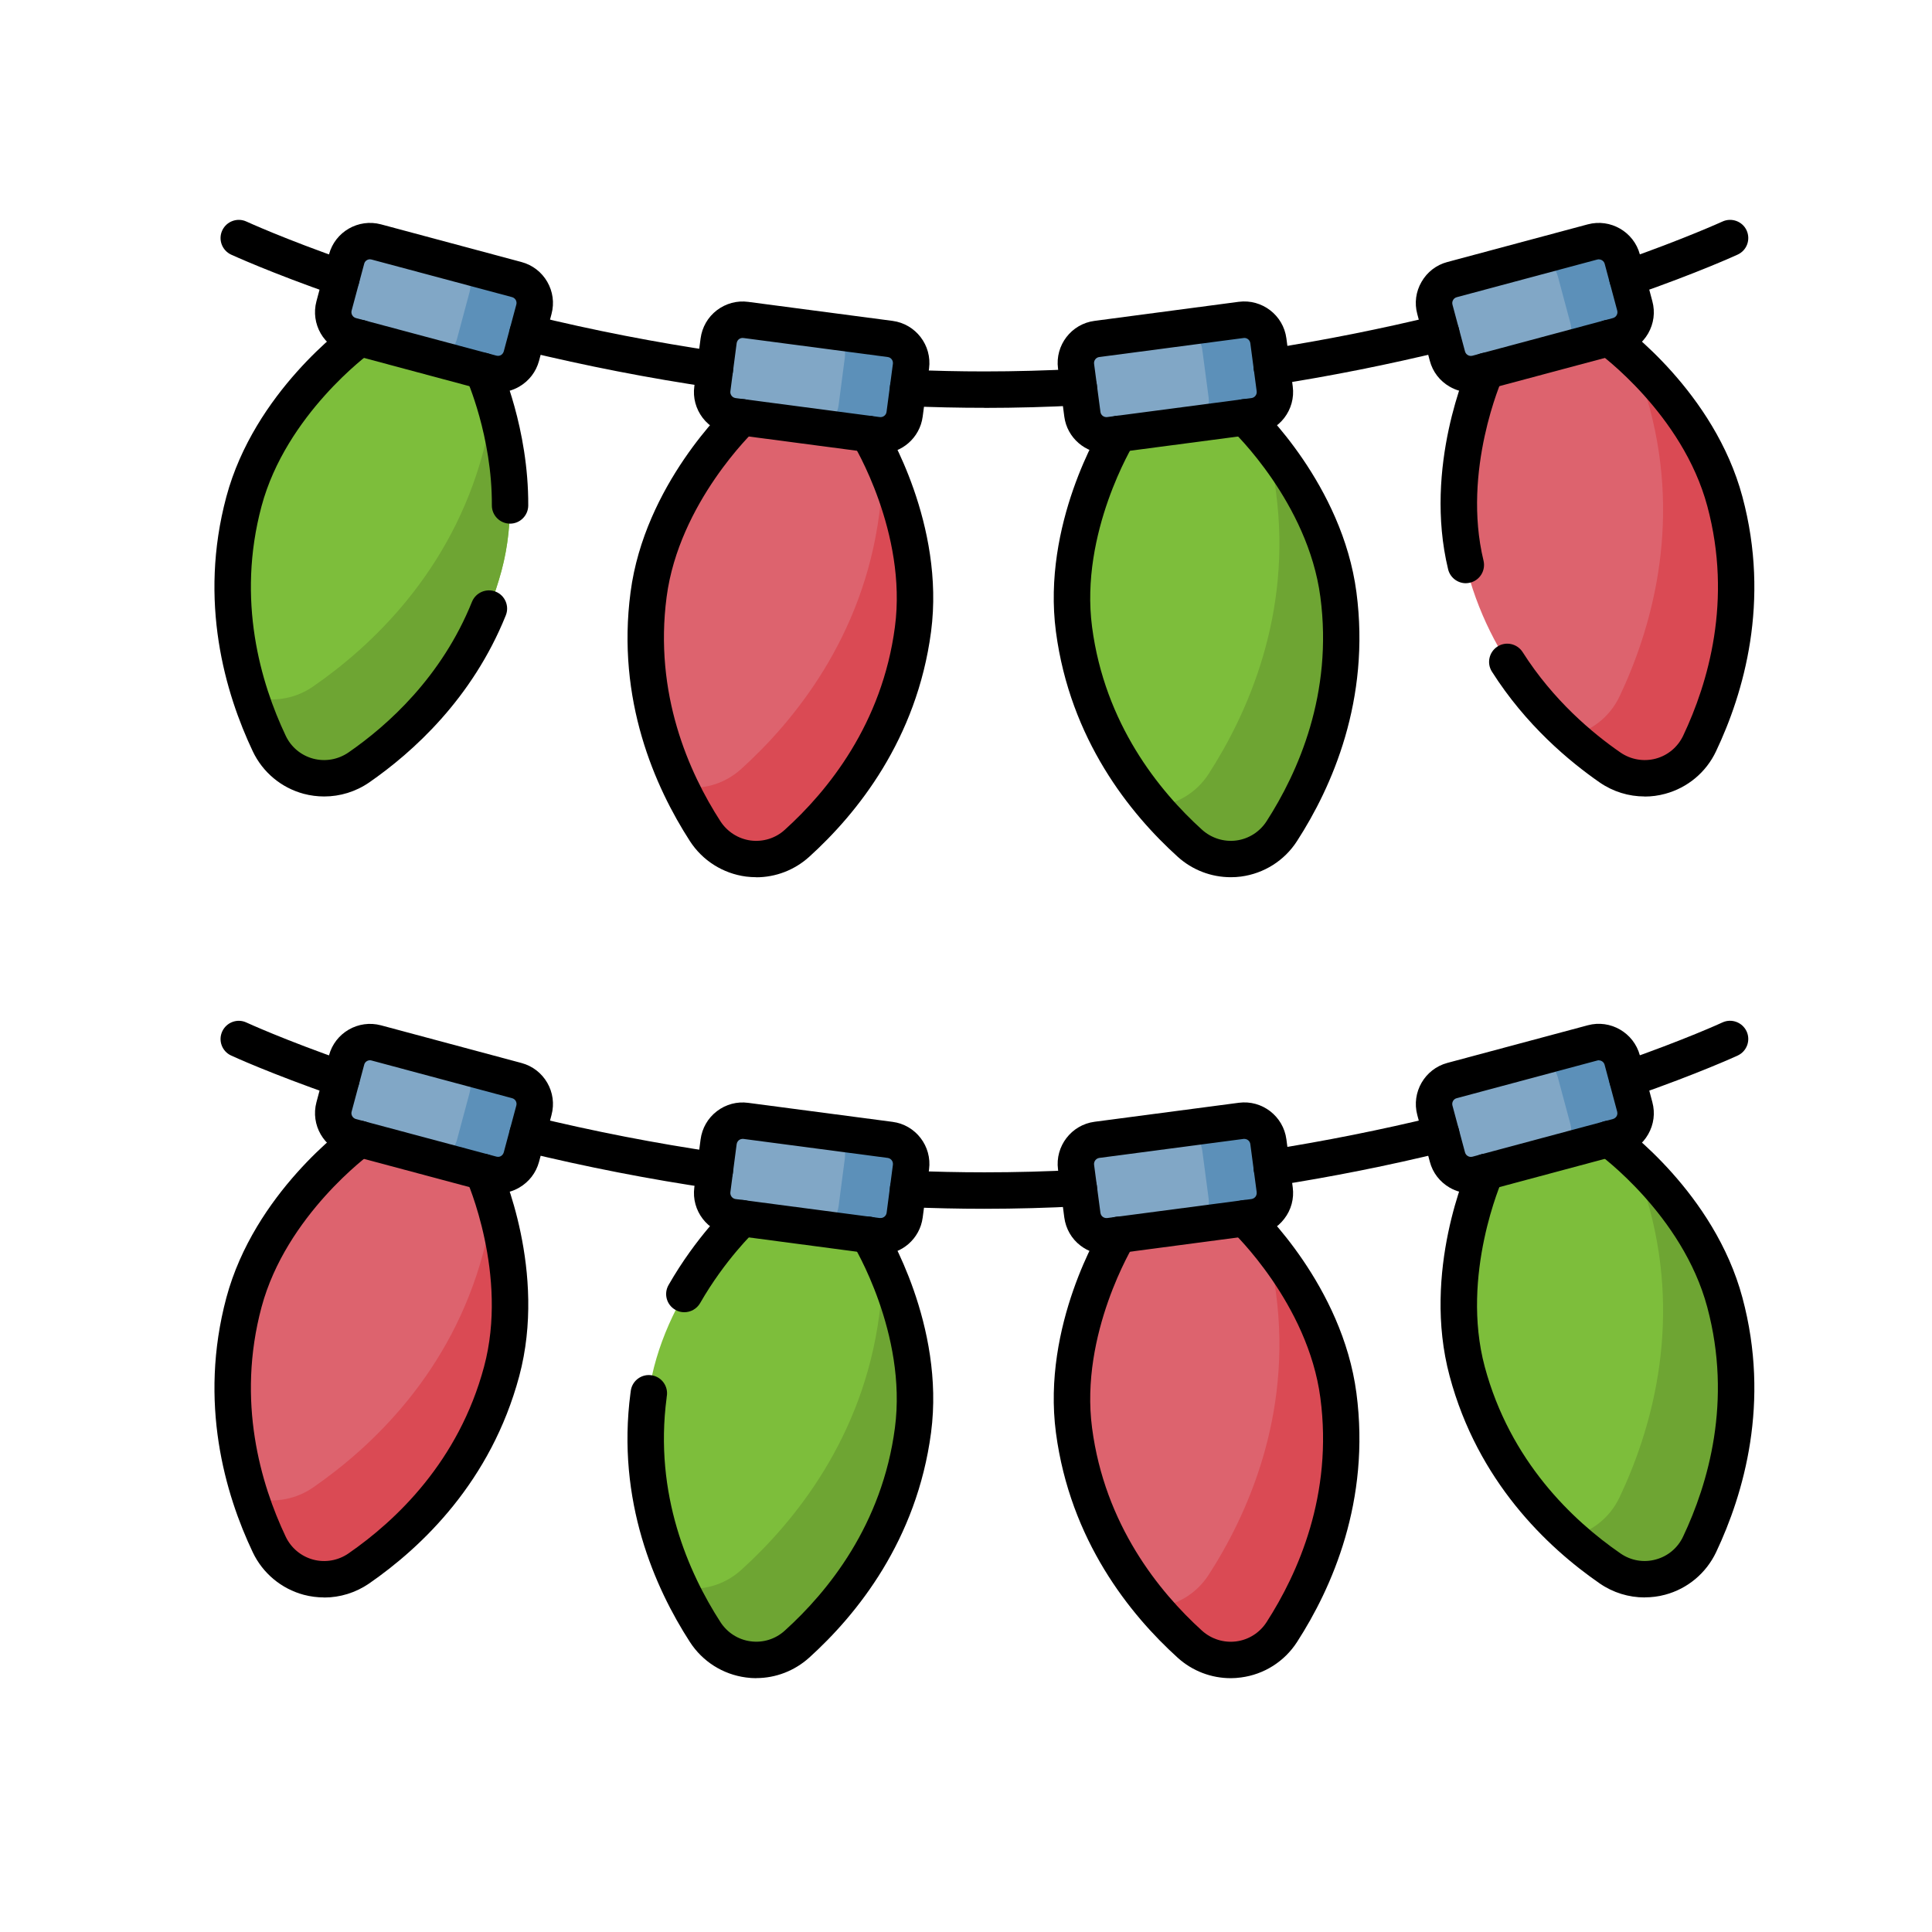<svg width="24" height="24" viewBox="0 0 24 24" fill="none" xmlns="http://www.w3.org/2000/svg">
<path d="M15.463 5.183C15.463 5.183 16.46 6.116 16.627 7.385C16.796 8.668 16.324 9.704 15.923 10.325C15.67 10.716 15.128 10.788 14.782 10.475C14.234 9.979 13.51 9.1 13.341 7.817C13.174 6.547 13.895 5.389 13.895 5.389L15.463 5.183V5.183Z" fill="#7DBE3B"/>
<path d="M15.691 5.429C15.764 5.645 15.82 5.874 15.851 6.113C16.053 7.642 15.491 8.875 15.014 9.614C14.856 9.858 14.604 9.997 14.341 10.022C14.491 10.198 14.642 10.349 14.782 10.476C15.128 10.789 15.67 10.717 15.923 10.325C16.324 9.705 16.796 8.669 16.627 7.386C16.511 6.505 15.996 5.788 15.691 5.43" fill="#6EA533"/>
<path d="M15.576 5.169L13.784 5.405C13.619 5.427 13.468 5.31 13.446 5.145L13.367 4.548C13.346 4.383 13.462 4.231 13.627 4.21L15.419 3.974C15.584 3.952 15.735 4.068 15.757 4.233L15.835 4.83C15.857 4.995 15.741 5.146 15.576 5.168" fill="#81A7C6"/>
<path d="M15.418 3.974L14.597 4.082C14.762 4.06 14.913 4.177 14.935 4.342L15.014 4.939C15.035 5.104 14.919 5.255 14.754 5.277L15.575 5.169C15.74 5.147 15.856 4.996 15.835 4.831L15.756 4.234C15.734 4.069 15.583 3.953 15.418 3.974" fill="#5C90B9"/>
<path d="M5.999 4.608C5.999 4.608 6.563 5.85 6.231 7.087C5.896 8.338 5.064 9.114 4.456 9.534C4.072 9.799 3.544 9.658 3.344 9.236C3.028 8.569 2.696 7.48 3.031 6.229C3.362 4.993 4.471 4.199 4.471 4.199L5.999 4.608H5.999Z" fill="#7DBE3B"/>
<path d="M6.116 4.922C6.1 5.15 6.064 5.382 6.002 5.615C5.603 7.104 4.612 8.029 3.888 8.529C3.649 8.694 3.363 8.726 3.11 8.648C3.182 8.868 3.263 9.066 3.344 9.236C3.544 9.657 4.072 9.799 4.456 9.533C5.063 9.114 5.896 8.337 6.23 7.087C6.46 6.229 6.26 5.369 6.115 4.922" fill="#6EA533"/>
<path d="M6.108 4.637L4.362 4.169C4.201 4.126 4.106 3.961 4.149 3.801L4.305 3.219C4.348 3.058 4.513 2.962 4.674 3.006L6.42 3.473C6.58 3.516 6.676 3.681 6.633 3.842L6.477 4.424C6.434 4.585 6.269 4.68 6.108 4.637Z" fill="#81A7C6"/>
<path d="M6.42 3.473L5.62 3.259C5.781 3.302 5.876 3.467 5.833 3.628L5.677 4.21C5.634 4.37 5.469 4.466 5.308 4.423L6.108 4.637C6.269 4.68 6.434 4.585 6.477 4.424L6.633 3.842C6.676 3.681 6.581 3.516 6.42 3.473Z" fill="#5C90B9"/>
<path d="M19.986 4.199C19.986 4.199 21.096 4.993 21.427 6.229C21.762 7.48 21.429 8.569 21.113 9.236C20.913 9.658 20.385 9.799 20.001 9.534C19.393 9.114 18.561 8.337 18.226 7.087C17.895 5.85 18.459 4.608 18.459 4.608L19.986 4.199V4.199Z" fill="#DD636E"/>
<path d="M20.245 4.412C20.345 4.617 20.43 4.837 20.493 5.069C20.892 6.559 20.496 7.855 20.119 8.65C19.995 8.912 19.764 9.083 19.506 9.142C19.678 9.297 19.847 9.427 20.002 9.534C20.386 9.799 20.914 9.658 21.114 9.236C21.43 8.569 21.763 7.48 21.427 6.23C21.198 5.372 20.594 4.728 20.245 4.413" fill="#DA4A54"/>
<path d="M20.095 4.169L18.349 4.637C18.189 4.68 18.024 4.585 17.98 4.424L17.825 3.842C17.781 3.681 17.877 3.516 18.038 3.473L19.783 3.005C19.944 2.962 20.109 3.057 20.152 3.218L20.308 3.8C20.351 3.961 20.256 4.126 20.095 4.169" fill="#81A7C6"/>
<path d="M19.783 3.005L18.983 3.219C19.144 3.176 19.309 3.272 19.352 3.432L19.508 4.014C19.551 4.175 19.456 4.34 19.295 4.383L20.095 4.169C20.256 4.126 20.351 3.961 20.308 3.8L20.152 3.218C20.109 3.057 19.944 2.962 19.783 3.005Z" fill="#5C90B9"/>
<path d="M10.788 5.39C10.788 5.39 11.508 6.548 11.342 7.817C11.173 9.101 10.449 9.98 9.901 10.475C9.555 10.788 9.013 10.717 8.76 10.325C8.359 9.705 7.887 8.669 8.056 7.385C8.223 6.116 9.22 5.184 9.22 5.184L10.788 5.39V5.39Z" fill="#DD636E"/>
<path d="M10.945 5.686C10.959 5.914 10.954 6.149 10.922 6.388C10.721 7.917 9.859 8.963 9.207 9.553C8.991 9.748 8.712 9.818 8.452 9.773C8.551 9.982 8.658 10.167 8.76 10.325C9.013 10.717 9.555 10.788 9.901 10.475C10.449 9.98 11.173 9.101 11.342 7.817C11.458 6.937 11.146 6.11 10.945 5.686Z" fill="#DA4A54"/>
<path d="M10.9 5.405L9.108 5.169C8.943 5.147 8.827 4.996 8.849 4.831L8.927 4.234C8.949 4.069 9.1 3.953 9.265 3.974L11.057 4.21C11.222 4.232 11.338 4.383 11.316 4.548L11.238 5.146C11.216 5.311 11.065 5.427 10.9 5.405" fill="#81A7C6"/>
<path d="M11.057 4.21L10.236 4.102C10.401 4.124 10.517 4.275 10.495 4.44L10.417 5.037C10.395 5.202 10.244 5.318 10.079 5.297L10.9 5.405C11.065 5.426 11.216 5.31 11.238 5.145L11.316 4.548C11.338 4.383 11.222 4.231 11.057 4.21" fill="#5C90B9"/>
<path d="M15.463 15.133C15.463 15.133 16.46 16.065 16.627 17.334C16.796 18.618 16.324 19.654 15.923 20.274C15.67 20.666 15.128 20.737 14.782 20.424C14.234 19.929 13.51 19.05 13.341 17.767C13.174 16.497 13.895 15.339 13.895 15.339L15.463 15.133V15.133Z" fill="#DD636E"/>
<path d="M15.691 15.379C15.764 15.595 15.82 15.824 15.851 16.063C16.053 17.591 15.491 18.825 15.014 19.564C14.856 19.808 14.604 19.947 14.341 19.972C14.491 20.148 14.642 20.299 14.782 20.425C15.128 20.738 15.67 20.667 15.923 20.275C16.324 19.655 16.796 18.619 16.627 17.335C16.511 16.455 15.996 15.737 15.691 15.379" fill="#DA4A54"/>
<path d="M15.576 15.118L13.784 15.354C13.619 15.376 13.468 15.26 13.446 15.095L13.367 14.497C13.346 14.332 13.462 14.181 13.627 14.159L15.419 13.923C15.584 13.902 15.735 14.018 15.757 14.183L15.835 14.78C15.857 14.945 15.741 15.096 15.576 15.118" fill="#81A7C6"/>
<path d="M15.418 13.924L14.597 14.032C14.762 14.01 14.913 14.127 14.935 14.292L15.014 14.889C15.035 15.054 14.919 15.206 14.754 15.227L15.575 15.119C15.74 15.097 15.856 14.946 15.835 14.781L15.756 14.184C15.734 14.019 15.583 13.903 15.418 13.925" fill="#5C90B9"/>
<path d="M5.999 14.557C5.999 14.557 6.563 15.8 6.231 17.036C5.896 18.287 5.064 19.064 4.456 19.483C4.072 19.749 3.544 19.607 3.344 19.186C3.028 18.518 2.696 17.429 3.031 16.179C3.362 14.942 4.471 14.148 4.471 14.148L5.999 14.557H5.999Z" fill="#DD636E"/>
<path d="M6.116 14.872C6.1 15.099 6.064 15.332 6.002 15.565C5.603 17.054 4.612 17.979 3.888 18.479C3.649 18.643 3.363 18.676 3.11 18.598C3.182 18.818 3.263 19.015 3.344 19.185C3.544 19.607 4.072 19.748 4.456 19.483C5.063 19.064 5.896 18.286 6.23 17.036C6.46 16.178 6.26 15.318 6.115 14.871" fill="#DA4A54"/>
<path d="M6.108 14.587L4.362 14.119C4.201 14.076 4.106 13.911 4.149 13.75L4.305 13.168C4.348 13.008 4.513 12.912 4.674 12.955L6.42 13.423C6.58 13.466 6.676 13.631 6.633 13.792L6.477 14.374C6.434 14.535 6.269 14.63 6.108 14.587" fill="#81A7C6"/>
<path d="M6.42 13.423L5.62 13.209C5.781 13.252 5.876 13.417 5.833 13.577L5.677 14.159C5.634 14.32 5.469 14.415 5.308 14.372L6.108 14.587C6.269 14.63 6.434 14.534 6.477 14.373L6.633 13.792C6.676 13.631 6.581 13.466 6.42 13.423Z" fill="#5C90B9"/>
<path d="M19.986 14.148C19.986 14.148 21.096 14.942 21.427 16.179C21.762 17.429 21.429 18.518 21.113 19.186C20.913 19.607 20.385 19.749 20.001 19.483C19.393 19.064 18.561 18.287 18.226 17.036C17.895 15.8 18.459 14.557 18.459 14.557L19.986 14.148Z" fill="#7DBE3B"/>
<path d="M20.245 14.362C20.345 14.567 20.43 14.787 20.493 15.019C20.892 16.508 20.496 17.805 20.119 18.599C19.995 18.862 19.764 19.033 19.506 19.092C19.678 19.247 19.847 19.377 20.002 19.484C20.386 19.749 20.914 19.608 21.114 19.186C21.43 18.519 21.763 17.43 21.427 16.18C21.198 15.322 20.594 14.678 20.245 14.363" fill="#6EA533"/>
<path d="M20.095 14.119L18.349 14.587C18.189 14.63 18.024 14.534 17.98 14.374L17.825 13.792C17.781 13.631 17.877 13.466 18.038 13.423L19.783 12.955C19.944 12.912 20.109 13.007 20.152 13.168L20.308 13.75C20.351 13.911 20.256 14.075 20.095 14.119" fill="#81A7C6"/>
<path d="M19.783 12.955L18.983 13.169C19.144 13.126 19.309 13.222 19.352 13.383L19.508 13.964C19.551 14.125 19.456 14.29 19.295 14.333L20.095 14.119C20.256 14.076 20.351 13.911 20.308 13.75L20.152 13.168C20.109 13.008 19.944 12.912 19.783 12.955Z" fill="#5C90B9"/>
<path d="M10.788 15.34C10.788 15.34 11.508 16.498 11.342 17.767C11.173 19.05 10.449 19.929 9.901 20.425C9.555 20.738 9.013 20.667 8.76 20.275C8.359 19.655 7.887 18.618 8.056 17.335C8.223 16.065 9.22 15.133 9.22 15.133L10.788 15.34V15.34Z" fill="#7DBE3B"/>
<path d="M10.945 15.636C10.959 15.864 10.954 16.099 10.922 16.338C10.721 17.866 9.859 18.913 9.207 19.503C8.991 19.698 8.712 19.767 8.452 19.722C8.551 19.932 8.658 20.117 8.76 20.275C9.013 20.667 9.555 20.738 9.901 20.425C10.449 19.929 11.173 19.05 11.342 17.767C11.458 16.887 11.146 16.06 10.945 15.636Z" fill="#6EA533"/>
<path d="M10.9 15.354L9.108 15.118C8.943 15.096 8.827 14.945 8.849 14.78L8.927 14.183C8.949 14.018 9.1 13.902 9.265 13.924L11.057 14.16C11.222 14.181 11.338 14.333 11.316 14.498L11.238 15.095C11.216 15.26 11.065 15.376 10.9 15.355" fill="#81A7C6"/>
<path d="M11.057 14.16L10.236 14.052C10.401 14.073 10.517 14.225 10.495 14.389L10.417 14.987C10.395 15.152 10.244 15.268 10.079 15.246L10.9 15.354C11.065 15.376 11.216 15.26 11.238 15.095L11.316 14.497C11.338 14.332 11.222 14.181 11.057 14.159" fill="#5C90B9"/>
<path d="M15.289 10.897C15.047 10.897 14.812 10.808 14.63 10.643C14.037 10.107 13.294 9.186 13.117 7.847C12.942 6.513 13.672 5.32 13.703 5.27C13.77 5.164 13.909 5.132 14.015 5.198C14.121 5.264 14.154 5.404 14.087 5.51C14.081 5.52 13.412 6.618 13.566 7.788C13.724 8.991 14.397 9.823 14.933 10.308C15.049 10.412 15.204 10.461 15.357 10.441C15.511 10.421 15.648 10.334 15.733 10.203C16.125 9.595 16.561 8.618 16.402 7.415C16.248 6.244 15.317 5.357 15.308 5.349C15.217 5.263 15.213 5.12 15.298 5.029C15.383 4.938 15.526 4.933 15.617 5.019C15.66 5.059 16.674 6.022 16.85 7.356C17.026 8.695 16.546 9.777 16.112 10.448C15.956 10.691 15.702 10.851 15.416 10.889C15.373 10.895 15.331 10.897 15.288 10.897H15.289Z" fill="black"/>
<path d="M13.744 5.633C13.484 5.633 13.256 5.44 13.221 5.175L13.143 4.577C13.105 4.289 13.309 4.023 13.597 3.986L15.389 3.749C15.677 3.712 15.942 3.915 15.98 4.203L16.059 4.801C16.097 5.089 15.893 5.355 15.605 5.393L13.813 5.629C13.79 5.632 13.767 5.633 13.744 5.633ZM15.458 4.198C15.454 4.198 15.451 4.198 15.448 4.199L13.656 4.435C13.615 4.44 13.586 4.478 13.591 4.519L13.67 5.116C13.675 5.158 13.713 5.186 13.754 5.181L15.546 4.945C15.587 4.94 15.616 4.902 15.611 4.861L15.532 4.264C15.527 4.226 15.495 4.198 15.458 4.198V4.198Z" fill="black"/>
<path d="M4.027 9.894C3.942 9.894 3.856 9.883 3.773 9.861C3.494 9.786 3.264 9.594 3.14 9.333C2.798 8.61 2.462 7.475 2.812 6.17C3.161 4.871 4.292 4.049 4.34 4.014C4.441 3.942 4.583 3.965 4.655 4.067C4.728 4.168 4.704 4.309 4.603 4.382C4.59 4.391 3.555 5.148 3.249 6.288C2.935 7.459 3.239 8.485 3.549 9.139C3.615 9.28 3.74 9.384 3.89 9.424C4.04 9.464 4.199 9.436 4.328 9.348C4.822 9.007 5.489 8.405 5.863 7.476C5.91 7.36 6.042 7.304 6.158 7.35C6.274 7.397 6.33 7.529 6.283 7.645C5.867 8.678 5.13 9.343 4.586 9.72C4.419 9.835 4.224 9.894 4.028 9.894H4.027Z" fill="black"/>
<path d="M6.336 6.505H6.335C6.21 6.504 6.109 6.402 6.11 6.277C6.115 5.424 5.796 4.708 5.793 4.701C5.742 4.587 5.792 4.453 5.906 4.402C6.02 4.35 6.154 4.4 6.205 4.514C6.22 4.546 6.567 5.324 6.562 6.28C6.561 6.404 6.46 6.505 6.336 6.505Z" fill="black"/>
<path d="M6.187 4.874C6.141 4.874 6.095 4.868 6.05 4.856L4.304 4.388C4.023 4.313 3.856 4.023 3.931 3.742L4.087 3.16C4.162 2.879 4.452 2.712 4.733 2.787L6.478 3.255C6.759 3.33 6.927 3.62 6.851 3.901L6.696 4.483C6.659 4.619 6.572 4.732 6.45 4.803C6.369 4.85 6.279 4.874 6.187 4.874H6.187ZM4.596 3.221C4.563 3.221 4.532 3.243 4.524 3.277L4.368 3.858C4.357 3.898 4.381 3.94 4.421 3.951L6.167 4.418C6.193 4.425 6.214 4.416 6.223 4.411C6.233 4.405 6.251 4.391 6.258 4.365L6.414 3.783C6.425 3.743 6.401 3.702 6.361 3.691L4.616 3.224C4.609 3.222 4.602 3.221 4.596 3.221Z" fill="black"/>
<path d="M18.209 7.245C18.107 7.245 18.014 7.175 17.989 7.072C17.681 5.797 18.229 4.566 18.252 4.514C18.304 4.4 18.438 4.35 18.552 4.402C18.666 4.453 18.716 4.587 18.664 4.701C18.659 4.712 18.158 5.845 18.429 6.965C18.458 7.087 18.383 7.209 18.262 7.238C18.244 7.242 18.226 7.245 18.209 7.245Z" fill="black"/>
<path d="M20.43 9.894C20.233 9.894 20.039 9.835 19.872 9.72C19.494 9.458 18.954 9.007 18.533 8.343C18.466 8.238 18.498 8.098 18.603 8.031C18.708 7.964 18.848 7.996 18.915 8.101C19.296 8.701 19.785 9.11 20.13 9.348C20.258 9.436 20.418 9.464 20.568 9.424C20.718 9.384 20.842 9.28 20.909 9.139C21.219 8.485 21.523 7.459 21.209 6.288C20.902 5.143 19.865 4.39 19.855 4.382C19.753 4.309 19.73 4.168 19.803 4.067C19.875 3.965 20.016 3.942 20.118 4.015C20.166 4.049 21.297 4.871 21.645 6.171C21.995 7.475 21.66 8.611 21.317 9.333C21.194 9.594 20.963 9.786 20.685 9.861C20.601 9.884 20.516 9.895 20.43 9.895V9.894Z" fill="black"/>
<path d="M18.27 4.874C18.179 4.874 18.089 4.85 18.008 4.803C17.886 4.733 17.798 4.619 17.762 4.483L17.606 3.901C17.569 3.765 17.588 3.623 17.659 3.501C17.729 3.379 17.843 3.291 17.979 3.255L19.724 2.787C20.005 2.712 20.295 2.879 20.371 3.16L20.526 3.742C20.563 3.878 20.544 4.02 20.474 4.142C20.404 4.264 20.29 4.351 20.154 4.388L18.408 4.855C18.363 4.868 18.316 4.873 18.27 4.873V4.874ZM19.861 3.221C19.855 3.221 19.849 3.222 19.842 3.224L18.096 3.692C18.07 3.699 18.057 3.716 18.051 3.727C18.045 3.737 18.036 3.757 18.043 3.784L18.199 4.366C18.206 4.392 18.224 4.405 18.234 4.411C18.244 4.417 18.265 4.426 18.291 4.419L20.037 3.951C20.063 3.944 20.077 3.926 20.082 3.916C20.088 3.906 20.097 3.885 20.09 3.859L19.934 3.277C19.925 3.244 19.894 3.222 19.861 3.222V3.221Z" fill="black"/>
<path d="M9.395 10.897C9.352 10.897 9.309 10.894 9.267 10.889C8.981 10.851 8.727 10.691 8.57 10.448C8.137 9.777 7.656 8.695 7.833 7.356C8.008 6.022 9.023 5.059 9.065 5.019C9.157 4.933 9.3 4.938 9.385 5.029C9.471 5.121 9.466 5.264 9.374 5.349C9.365 5.357 8.435 6.244 8.281 7.415C8.123 8.618 8.557 9.595 8.95 10.203C9.035 10.333 9.171 10.42 9.325 10.441C9.479 10.461 9.634 10.413 9.749 10.308C10.286 9.823 10.959 8.991 11.117 7.788C11.272 6.618 10.602 5.52 10.596 5.51C10.53 5.404 10.563 5.264 10.668 5.198C10.775 5.133 10.914 5.165 10.98 5.271C11.011 5.321 11.741 6.513 11.566 7.847C11.389 9.187 10.645 10.107 10.053 10.643C9.871 10.808 9.636 10.898 9.394 10.898L9.395 10.897Z" fill="black"/>
<path d="M10.939 5.633C10.916 5.633 10.893 5.632 10.87 5.629L9.079 5.393C8.939 5.374 8.815 5.303 8.729 5.191C8.644 5.079 8.606 4.941 8.625 4.801L8.703 4.204C8.722 4.064 8.793 3.94 8.905 3.854C9.017 3.769 9.156 3.731 9.295 3.75L11.087 3.986C11.375 4.024 11.579 4.289 11.541 4.578L11.462 5.175C11.427 5.44 11.2 5.634 10.939 5.634V5.633ZM10.929 5.181C10.971 5.186 11.008 5.157 11.013 5.116L11.092 4.519C11.097 4.478 11.069 4.44 11.027 4.435L9.236 4.199C9.209 4.195 9.19 4.206 9.18 4.213C9.171 4.22 9.155 4.236 9.151 4.263L9.073 4.861C9.069 4.887 9.081 4.907 9.088 4.916C9.095 4.926 9.111 4.941 9.137 4.945L10.929 5.181V5.181Z" fill="black"/>
<path d="M15.798 4.783C15.689 4.783 15.592 4.703 15.575 4.592C15.556 4.468 15.64 4.353 15.764 4.333C16.458 4.225 17.16 4.085 17.85 3.917C17.971 3.887 18.094 3.962 18.123 4.083C18.153 4.204 18.078 4.327 17.957 4.356C17.255 4.527 16.541 4.67 15.833 4.78C15.822 4.782 15.81 4.783 15.799 4.783L15.798 4.783Z" fill="black"/>
<path d="M8.88 4.816C8.87 4.816 8.859 4.815 8.848 4.814C8.069 4.7 7.281 4.546 6.505 4.358C6.404 4.335 6.328 4.245 6.328 4.137C6.328 4.012 6.429 3.911 6.554 3.911C6.572 3.911 6.59 3.913 6.608 3.917C7.371 4.104 8.147 4.254 8.913 4.367C9.037 4.385 9.122 4.5 9.104 4.623C9.088 4.736 8.991 4.817 8.88 4.817V4.816Z" fill="black"/>
<path d="M4.241 3.682C4.217 3.682 4.192 3.677 4.167 3.669C3.354 3.385 2.89 3.171 2.871 3.163C2.758 3.11 2.708 2.976 2.761 2.862C2.814 2.749 2.948 2.7 3.061 2.752C3.066 2.754 3.525 2.966 4.316 3.242C4.434 3.283 4.496 3.412 4.455 3.53C4.423 3.624 4.335 3.682 4.242 3.682L4.241 3.682Z" fill="black"/>
<path d="M12.229 5.066C11.912 5.066 11.59 5.059 11.271 5.045C11.146 5.04 11.049 4.934 11.055 4.81C11.06 4.685 11.166 4.588 11.29 4.593C11.603 4.607 11.918 4.614 12.229 4.614C12.614 4.614 13.004 4.603 13.389 4.583C13.513 4.576 13.62 4.672 13.627 4.797C13.634 4.921 13.538 5.028 13.413 5.035C13.021 5.056 12.622 5.067 12.229 5.067V5.066Z" fill="black"/>
<path d="M20.216 3.682C20.123 3.682 20.035 3.623 20.003 3.53C19.961 3.412 20.023 3.283 20.142 3.242C20.932 2.965 21.392 2.754 21.397 2.752C21.51 2.7 21.645 2.749 21.697 2.862C21.749 2.976 21.7 3.11 21.587 3.162C21.567 3.171 21.105 3.384 20.291 3.668C20.266 3.677 20.241 3.681 20.216 3.681L20.216 3.682Z" fill="black"/>
<path d="M15.289 20.847C15.047 20.847 14.812 20.758 14.63 20.593C14.037 20.056 13.294 19.136 13.117 17.797C12.942 16.463 13.672 15.27 13.703 15.22C13.77 15.114 13.909 15.081 14.015 15.148C14.121 15.214 14.154 15.353 14.087 15.459C14.081 15.47 13.412 16.567 13.566 17.738C13.724 18.941 14.397 19.772 14.933 20.258C15.049 20.362 15.204 20.41 15.357 20.39C15.511 20.37 15.648 20.283 15.733 20.152C16.125 19.544 16.561 18.568 16.402 17.364C16.248 16.194 15.317 15.307 15.308 15.299C15.217 15.213 15.213 15.07 15.298 14.979C15.383 14.888 15.526 14.883 15.617 14.968C15.66 15.009 16.674 15.971 16.85 17.305C17.026 18.645 16.546 19.726 16.112 20.398C15.956 20.64 15.702 20.801 15.416 20.838C15.373 20.844 15.331 20.847 15.288 20.847H15.289Z" fill="black"/>
<path d="M13.743 15.583C13.628 15.583 13.516 15.545 13.423 15.474C13.311 15.389 13.24 15.264 13.221 15.124L13.143 14.527C13.105 14.239 13.309 13.973 13.597 13.935L15.389 13.699C15.677 13.661 15.942 13.865 15.98 14.153L16.059 14.751C16.077 14.89 16.04 15.029 15.954 15.14C15.869 15.252 15.745 15.324 15.605 15.342L13.813 15.579C13.79 15.581 13.766 15.583 13.743 15.583ZM15.458 14.147C15.454 14.147 15.451 14.147 15.448 14.148L13.656 14.384C13.615 14.39 13.586 14.428 13.591 14.469L13.67 15.066C13.674 15.093 13.689 15.109 13.699 15.116C13.708 15.123 13.728 15.134 13.754 15.131L15.546 14.895C15.573 14.891 15.589 14.875 15.596 14.866C15.603 14.857 15.614 14.837 15.611 14.81L15.532 14.213C15.527 14.175 15.495 14.148 15.458 14.148V14.147Z" fill="black"/>
<path d="M4.027 19.844C3.942 19.844 3.856 19.833 3.773 19.811C3.495 19.736 3.264 19.544 3.14 19.283C2.797 18.561 2.463 17.426 2.812 16.12C3.161 14.821 4.292 13.999 4.34 13.964C4.442 13.892 4.583 13.915 4.655 14.017C4.728 14.118 4.705 14.26 4.603 14.332C4.593 14.339 3.555 15.097 3.249 16.237C2.935 17.409 3.239 18.435 3.549 19.089C3.616 19.23 3.74 19.333 3.89 19.374C4.04 19.414 4.2 19.386 4.328 19.298C4.924 18.886 5.699 18.15 6.013 16.978C6.319 15.838 5.799 14.663 5.793 14.651C5.742 14.537 5.792 14.404 5.906 14.352C6.02 14.301 6.154 14.351 6.205 14.465C6.23 14.519 6.798 15.796 6.45 17.096C6.1 18.401 5.243 19.216 4.585 19.671C4.419 19.785 4.224 19.845 4.027 19.845L4.027 19.844Z" fill="black"/>
<path d="M6.187 14.823C6.141 14.823 6.095 14.817 6.05 14.805L4.304 14.338C4.023 14.262 3.856 13.973 3.931 13.692L4.087 13.11C4.162 12.829 4.452 12.662 4.733 12.737L6.478 13.205C6.759 13.28 6.927 13.57 6.851 13.851L6.696 14.433C6.659 14.569 6.572 14.682 6.45 14.753C6.369 14.8 6.279 14.824 6.187 14.824L6.187 14.823ZM4.596 13.171C4.563 13.171 4.532 13.193 4.524 13.227L4.368 13.809C4.357 13.848 4.381 13.89 4.421 13.901L6.167 14.368C6.193 14.375 6.214 14.367 6.223 14.361C6.233 14.355 6.251 14.341 6.258 14.315L6.414 13.733C6.425 13.693 6.401 13.652 6.361 13.642L4.616 13.174C4.609 13.172 4.602 13.171 4.596 13.171Z" fill="black"/>
<path d="M20.431 19.844C20.233 19.844 20.039 19.785 19.872 19.67C19.215 19.216 18.357 18.4 18.008 17.095C17.659 15.795 18.228 14.518 18.252 14.464C18.304 14.35 18.438 14.3 18.552 14.351C18.666 14.403 18.716 14.537 18.664 14.651C18.659 14.662 18.139 15.838 18.444 16.978C18.759 18.15 19.534 18.886 20.13 19.297C20.258 19.386 20.417 19.414 20.567 19.373C20.718 19.333 20.842 19.229 20.908 19.088C21.218 18.434 21.522 17.409 21.208 16.237C20.901 15.092 19.865 14.339 19.854 14.331C19.753 14.258 19.729 14.117 19.802 14.016C19.875 13.914 20.016 13.891 20.118 13.964C20.166 13.998 21.297 14.82 21.645 16.12C21.995 17.424 21.66 18.559 21.318 19.282C21.194 19.543 20.963 19.736 20.685 19.81C20.601 19.833 20.516 19.843 20.431 19.843L20.431 19.844Z" fill="black"/>
<path d="M18.27 14.823C18.179 14.823 18.089 14.8 18.008 14.753C17.886 14.682 17.798 14.569 17.762 14.432L17.606 13.851C17.531 13.57 17.698 13.28 17.979 13.204L19.725 12.736C20.005 12.661 20.295 12.829 20.371 13.11L20.526 13.691C20.563 13.828 20.544 13.969 20.474 14.091C20.404 14.214 20.29 14.301 20.154 14.337L18.408 14.805C18.363 14.818 18.316 14.823 18.27 14.823ZM19.861 13.171C19.855 13.171 19.848 13.172 19.842 13.174L18.096 13.642C18.056 13.652 18.032 13.693 18.043 13.734L18.199 14.316C18.206 14.342 18.224 14.355 18.234 14.361C18.244 14.367 18.265 14.376 18.291 14.369L20.036 13.901C20.062 13.894 20.076 13.876 20.082 13.866C20.088 13.856 20.096 13.835 20.089 13.809L19.933 13.227C19.924 13.194 19.894 13.172 19.861 13.172L19.861 13.171Z" fill="black"/>
<path d="M8.501 16.301C8.463 16.301 8.424 16.292 8.389 16.271C8.28 16.209 8.243 16.071 8.305 15.963C8.65 15.36 9.049 14.983 9.065 14.968C9.157 14.882 9.3 14.887 9.385 14.979C9.47 15.07 9.466 15.213 9.374 15.298C9.371 15.301 9.007 15.647 8.697 16.188C8.655 16.26 8.579 16.301 8.5 16.301H8.501Z" fill="black"/>
<path d="M9.394 20.847C9.352 20.847 9.309 20.844 9.266 20.838C8.98 20.8 8.727 20.64 8.57 20.397C8.136 19.726 7.656 18.644 7.832 17.305C7.832 17.305 7.833 17.301 7.833 17.3C7.834 17.29 7.835 17.279 7.837 17.269C7.858 17.146 7.976 17.063 8.099 17.085C8.222 17.106 8.304 17.223 8.283 17.346C8.282 17.35 8.282 17.355 8.281 17.359V17.364C8.122 18.566 8.557 19.543 8.95 20.151C9.035 20.282 9.171 20.369 9.325 20.389C9.479 20.41 9.634 20.361 9.749 20.256C10.286 19.771 10.959 18.941 11.117 17.737C11.271 16.567 10.602 15.469 10.595 15.458C10.529 15.352 10.562 15.213 10.668 15.147C10.774 15.081 10.913 15.114 10.979 15.219C11.011 15.27 11.741 16.462 11.566 17.796C11.389 19.136 10.645 20.056 10.052 20.592C9.87 20.756 9.636 20.846 9.394 20.846L9.394 20.847Z" fill="black"/>
<path d="M10.939 15.583C10.916 15.583 10.893 15.581 10.87 15.579L9.079 15.342C8.79 15.305 8.587 15.039 8.625 14.751L8.703 14.154C8.722 14.014 8.793 13.89 8.905 13.804C9.017 13.718 9.156 13.681 9.295 13.7L11.087 13.936C11.375 13.973 11.579 14.239 11.541 14.527L11.462 15.125C11.427 15.39 11.2 15.583 10.939 15.583V15.583ZM10.929 15.13C10.97 15.136 11.008 15.107 11.014 15.066L11.092 14.469C11.097 14.427 11.069 14.39 11.027 14.384L9.236 14.148C9.209 14.145 9.189 14.156 9.18 14.163C9.171 14.17 9.155 14.186 9.151 14.213L9.073 14.81C9.068 14.851 9.096 14.889 9.137 14.895L10.929 15.131V15.13Z" fill="black"/>
<path d="M15.798 14.733C15.689 14.733 15.592 14.653 15.575 14.542C15.556 14.418 15.64 14.303 15.764 14.284C16.458 14.175 17.16 14.035 17.85 13.867C17.971 13.837 18.094 13.912 18.123 14.033C18.153 14.154 18.078 14.277 17.957 14.306C17.255 14.478 16.541 14.62 15.833 14.73C15.822 14.732 15.81 14.733 15.799 14.733L15.798 14.733Z" fill="black"/>
<path d="M8.88 14.766C8.87 14.766 8.859 14.765 8.848 14.764C8.069 14.65 7.281 14.496 6.505 14.307C6.404 14.285 6.328 14.195 6.328 14.087C6.328 13.962 6.429 13.86 6.554 13.86C6.572 13.86 6.59 13.863 6.608 13.867C7.371 14.053 8.147 14.204 8.913 14.316C9.037 14.335 9.122 14.449 9.104 14.573C9.088 14.686 8.991 14.766 8.88 14.766V14.766Z" fill="black"/>
<path d="M4.241 13.631C4.217 13.631 4.192 13.627 4.167 13.618C3.353 13.334 2.89 13.121 2.871 13.112C2.758 13.06 2.708 12.926 2.761 12.812C2.814 12.699 2.948 12.649 3.061 12.702C3.066 12.704 3.525 12.916 4.316 13.192C4.434 13.233 4.496 13.362 4.455 13.48C4.423 13.573 4.335 13.632 4.242 13.632L4.241 13.631Z" fill="black"/>
<path d="M12.229 15.016C11.912 15.016 11.59 15.009 11.271 14.995C11.146 14.989 11.049 14.884 11.055 14.759C11.06 14.635 11.166 14.537 11.29 14.543C11.603 14.556 11.918 14.563 12.229 14.563C12.614 14.563 13.004 14.553 13.389 14.532C13.513 14.525 13.62 14.621 13.627 14.746C13.634 14.871 13.538 14.977 13.413 14.984C13.021 15.005 12.622 15.016 12.229 15.016V15.016Z" fill="black"/>
<path d="M20.216 13.631C20.123 13.631 20.035 13.573 20.003 13.479C19.961 13.361 20.023 13.233 20.142 13.191C20.932 12.915 21.392 12.704 21.397 12.701C21.51 12.649 21.644 12.699 21.697 12.812C21.749 12.925 21.7 13.059 21.587 13.112C21.567 13.121 21.105 13.334 20.291 13.618C20.266 13.627 20.241 13.631 20.216 13.631L20.216 13.631Z" fill="black"/>
</svg>
